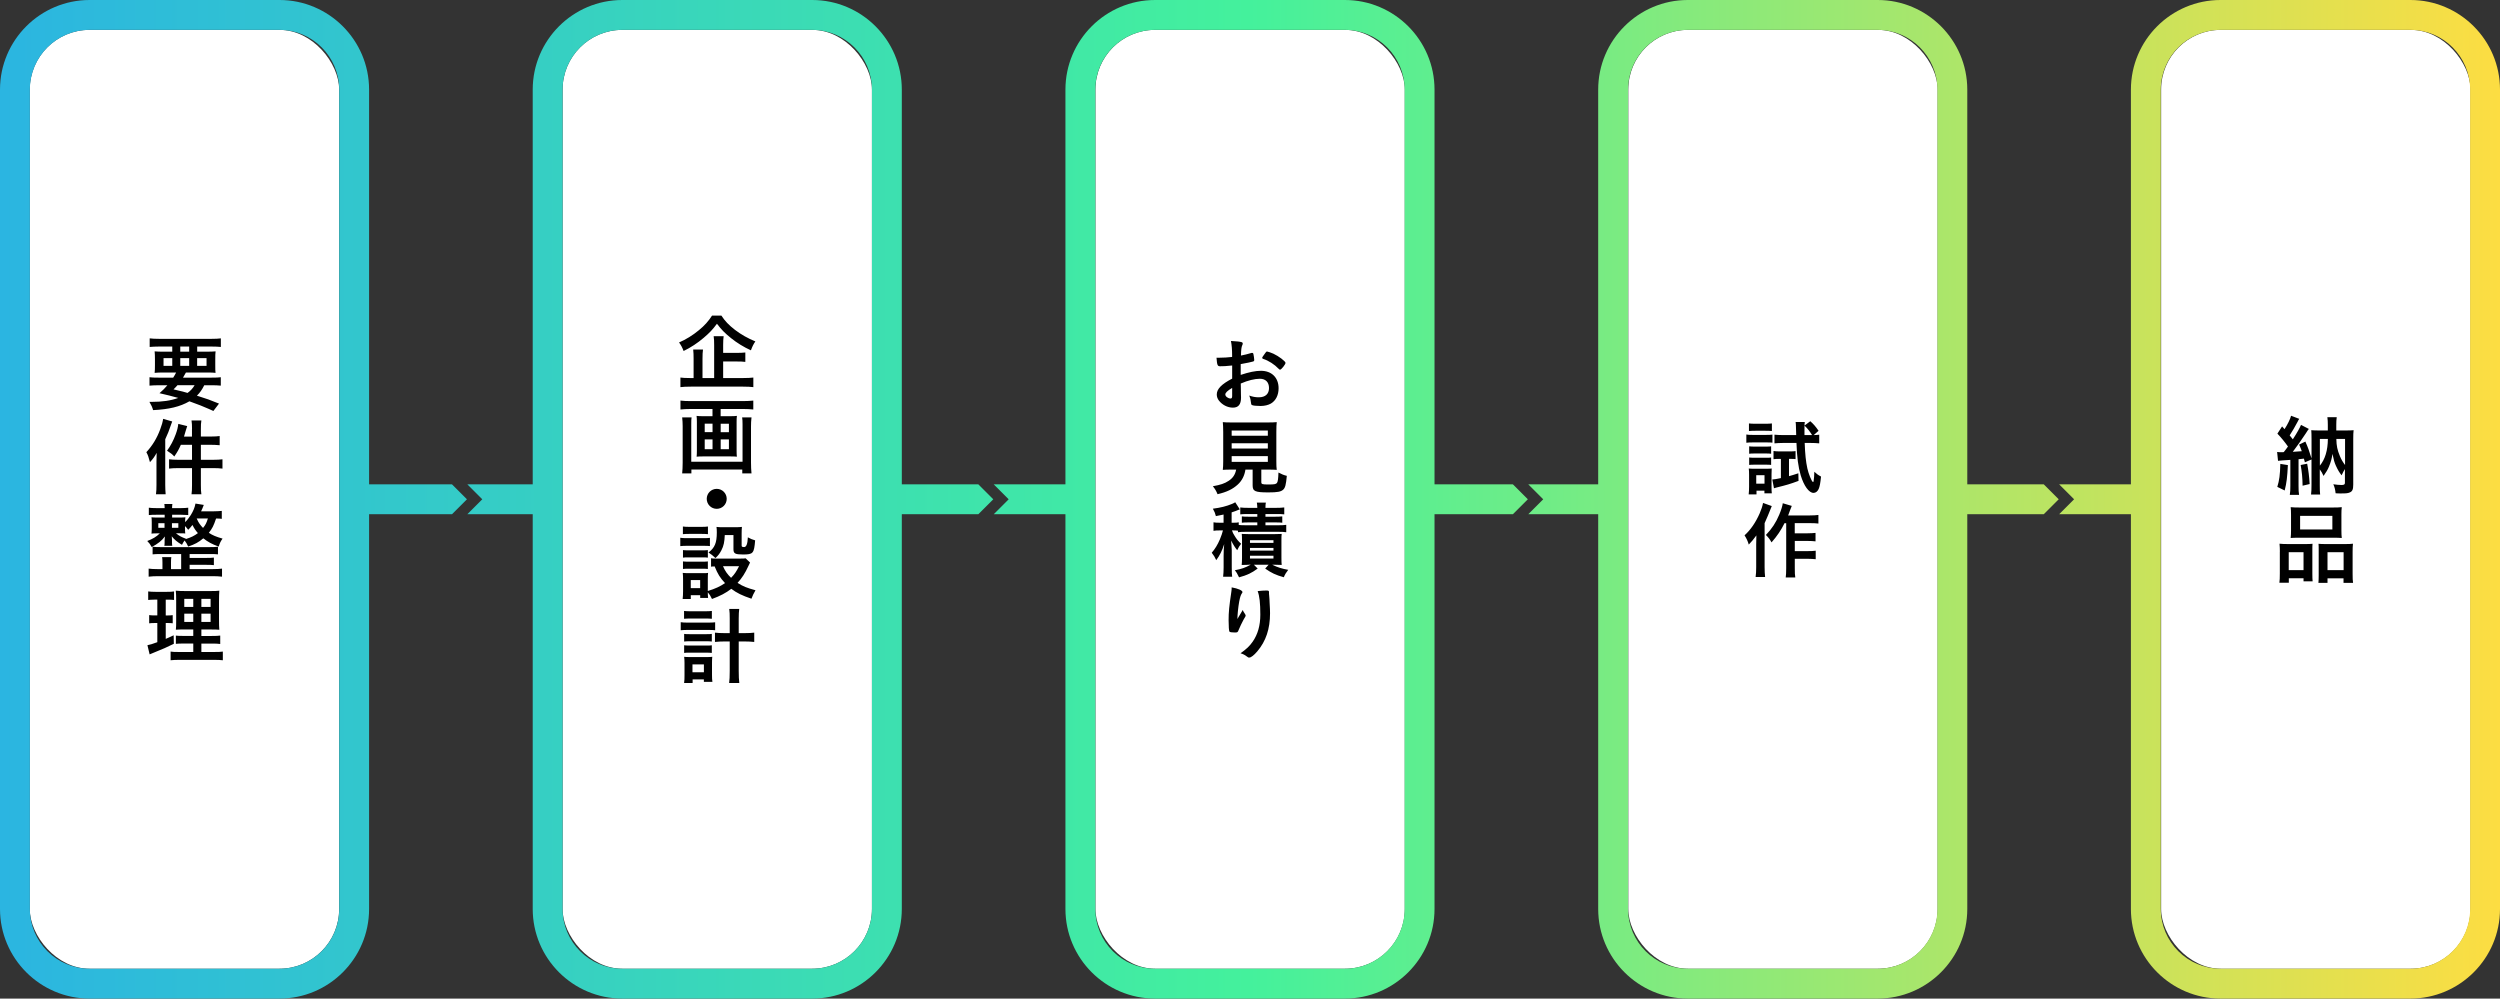 <svg id="_レイヤー_2" xmlns="http://www.w3.org/2000/svg" viewBox="0 0 555.69 221.96"><rect x="0" y="0" width="555.69" height="221.96" fill="#333333" stroke="none"/><defs><linearGradient id="_名称未設定グラデーション_14" x1="0" y1="110.98" x2="555.69" y2="110.98" gradientUnits="userSpaceOnUse"><stop offset="0" stop-color="#2bb5e1"/><stop offset=".5" stop-color="#44f19c"/><stop offset="1" stop-color="#fddd42"/></linearGradient><style>.cls-1{fill:#fff}</style></defs><g id="_レイヤー_1-2"><rect class="cls-1" x="480.37" y="6.64" width="68.76" height="208.68" rx="13.28" ry="13.28"/><rect class="cls-1" x="361.93" y="6.64" width="68.76" height="208.68" rx="13.28" ry="13.28"/><rect class="cls-1" x="243.49" y="6.64" width="68.76" height="208.68" rx="13.28" ry="13.28"/><rect class="cls-1" x="125.05" y="6.64" width="68.76" height="208.68" rx="13.28" ry="13.28"/><rect class="cls-1" x="6.62" y="6.64" width="68.76" height="208.68" rx="13.28" ry="13.28"/><path d="M38.5 83.94c.3-.47.39-.62.65-1.14h-2.71c-.92 0-1.57.02-2.07.08.06-.52.07-.95.07-1.74v-1.23c0-.8-.02-1.29-.07-1.81.62.06 1.12.07 2 .07h1.92v-1.14h-2.95c-.84 0-1.51.04-2.07.09v-1.91c.52.07 1.21.11 2.22.11h11.38c1.05 0 1.74-.04 2.22-.11v1.91c-.58-.06-1.23-.09-2.07-.09h-3.19v1.14h2.07c.93 0 1.46-.02 2.02-.07-.06.47-.07.93-.07 1.79v1.23c0 .9 0 1.31.06 1.76-.41-.06-1.03-.08-2.04-.08h-4.54c-.37.69-.39.71-.65 1.14h6.33c1.06 0 1.57-.02 2.07-.09v1.87c-.58-.06-1.21-.09-2.07-.09H45.4c-.47.95-.93 1.63-1.63 2.32 2.22.69 2.93.95 4.91 1.76l-1.25 1.64c-.45-.19-.82-.36-1.05-.47q-1.51-.69-4.28-1.68c-2.07 1.2-4.54 1.79-8.07 1.96-.22-.73-.36-1.05-.82-1.83h.39c2.48 0 4.39-.28 6.02-.88-1.91-.52-2.15-.58-4.17-1.05.82-.73 1.16-1.06 1.76-1.77H35.3c-.86 0-1.49.04-2.07.09v-1.87c.5.07 1.06.09 2.07.09h3.19Zm-2.15-4.33v1.72h1.94v-1.72h-1.94Zm3.1 6.01c-.26.3-.41.47-.88.93q.64.17 2.06.49c.21.06.45.13 1.06.3.67-.49 1.16-1.01 1.57-1.72h-3.81Zm.62-7.45h1.98v-1.14h-1.98v1.14Zm0 3.16h1.98v-1.72h-1.98v1.72Zm3.75 0h2.09v-1.72h-2.09v1.72ZM34.78 102.62c0-.62 0-1.01.04-1.96-.43.8-.82 1.36-1.49 2.07-.3-1.16-.45-1.59-.8-2.22 1.36-1.48 2.34-3.08 3.08-5.08.37-.97.54-1.62.65-2.33l2.02.58c-.11.28-.15.37-.3.82-.45 1.34-.64 1.81-1.25 3.14v10.16c0 .78.04 1.4.09 2.07h-2.15c.09-.71.11-1.25.11-2.09v-5.16Zm7.9-7.27c0-.84-.02-1.29-.11-1.89h2.19c-.09.6-.11 1.01-.11 1.91v1.66h2.24c.9 0 1.44-.04 1.94-.11v2.04c-.86-.07-1.34-.09-1.92-.09h-2.26v3.33h2.8c.86 0 1.42-.04 2-.11v2.07c-.6-.07-1.23-.11-1.98-.11h-2.82v3.74c0 .99.02 1.42.11 2.07h-2.19c.09-.65.11-1.14.11-2.07v-3.74H39.6c-.82 0-1.48.04-2.02.11v-2.07c.52.07 1.14.11 2.02.11h3.08v-3.33H40.2c-.43.99-.78 1.61-1.46 2.6-.5-.54-.6-.62-1.61-1.29.82-1.12 1.42-2.26 1.94-3.68.32-.88.49-1.57.56-2.28l1.98.49c-.13.41-.17.52-.34 1.08-.15.56-.22.79-.37 1.25h1.77v-1.68ZM49.26 115.32c-.34-.04-.6-.06-1.23-.07-.56 1.66-.84 2.2-1.61 3.18.8.54 1.61.88 3.05 1.29-.43.62-.6.95-.86 1.77-1.46-.52-2.39-1.03-3.42-1.83-1.05.88-1.89 1.33-3.36 1.83-.24-.54-.49-.97-.8-1.36-.26.36-.35.5-.58.97-1.01-.58-1.76-1.21-2.28-1.9.02.09.02.17.02.2.02.21.04.5.04.64v.49c0 .32.02.54.06.79h-1.76c.04-.24.06-.39.06-.79v-.49c0-.19.02-.54.06-.8-.65.92-1.57 1.64-2.93 2.35-.35-.62-.52-.86-.99-1.34 1.2-.45 2.02-.93 2.8-1.7h-.5c-.77 0-1.01.02-1.36.06.04-.37.06-.71.06-1.18v-1.31c0-.54-.02-.82-.06-1.14.37.04.65.06 1.42.06h1.51v-.62h-1.91c-.69 0-1.23.02-1.61.07v-1.64c.43.06.93.09 1.63.09h1.89c0-.43-.04-.65-.07-.92h1.79c-.06.32-.06.47-.07.92h2.02c.67 0 1.12-.04 1.57-.09v1.63c-.17-.02-.67-.04-1.53-.06h-2.05v.62h1.53c.77 0 1.06-.02 1.42-.06-.04.34-.06.54-.06 1.08.43-.39.9-1.01 1.27-1.59.56-.92.86-1.63 1.03-2.54l1.85.3c-.28.73-.39.99-.6 1.42h2.84c.64 0 1.2-.04 1.76-.09v1.77Zm-9.01 7.83h-4.52c-.86 0-1.31.02-1.81.07v-1.7c.5.07.88.09 1.81.09h10.85c1.01 0 1.34-.02 1.87-.09v1.7c-.52-.06-.97-.07-1.87-.07h-4.43v.86h3.77c.82 0 1.14-.02 1.62-.07v1.68c-.45-.06-.92-.07-1.62-.07h-3.77v.95h5.16c.88 0 1.55-.04 2.04-.11v1.79c-.67-.07-1.27-.11-2.02-.11H35.06c-.75 0-1.36.04-2.02.11v-1.79c.47.07 1.21.11 2.02.11h1.05v-1.46c0-.52-.02-.84-.07-1.2h2.04c-.06.37-.07.71-.07 1.2v1.46h2.26v-3.34Zm-5.06-6.86v1.03h1.38v-1.03h-1.38Zm3.03 1.03h1.42v-1.03h-1.42v1.03Zm3.02 2.52c1.25-.39 1.94-.73 2.75-1.34-.54-.62-.82-1.03-1.21-1.81-.43.54-.54.67-.95 1.08-.28-.39-.39-.52-.71-.84v.49c0 .52.02.8.06 1.16-.34-.04-.52-.04-1.35-.04h-.71c.69.56 1.23.86 2.22 1.21l-.09.09Zm2.49-4.56q.06.09.11.22c.3.69.67 1.21 1.29 1.85.56-.69.77-1.1 1.08-2.11h-2.45l-.04.04ZM34.28 133.29c-.58 0-.9.02-1.34.07v-1.9c.43.06.92.09 1.64.09h2.54c.69 0 1.12-.02 1.57-.09v1.9c-.45-.06-.8-.07-1.31-.07h-.54v3.51h.41c.47 0 .75-.02 1.14-.07v1.81c-.37-.04-.71-.06-1.14-.06h-.41v3.53c.84-.36 1.01-.45 1.76-.8l.04 1.89c-1.51.75-2.3 1.1-5.02 2.2-.09.04-.19.07-.36.15l-.49-2.04c.65-.13 1.03-.24 2.2-.67v-4.26h-.58c-.52 0-.84.02-1.23.07v-1.83c.43.06.69.07 1.27.07h.54v-3.51h-.69Zm8.68 9.75h-2c-1.01 0-1.4.02-1.87.07v-1.83c.45.06.8.07 1.85.07h2.02v-1.44h-1.7c-1.18 0-1.68.02-2.17.06.06-.43.07-1.12.07-2.22v-4.05c0-1.25-.02-1.79-.09-2.41.67.07 1.29.09 2.43.09h4.93c1.33 0 1.87-.02 2.32-.09-.04.52-.07 1.38-.07 2.45v3.83c0 1.23.02 1.89.07 2.41-.65-.06-.86-.06-1.94-.06h-2.05v1.44h2.28c.99 0 1.38-.02 1.91-.09v1.87c-.52-.07-.99-.09-1.89-.09h-2.3v1.87h2.88c.93 0 1.42-.02 1.89-.09v1.93c-.62-.07-1.05-.09-2.02-.09h-7.53c-.99 0-1.38.02-2.06.09v-1.93c.49.08.9.09 1.83.09h3.21v-1.87Zm-2-9.92v1.79h2v-1.79h-2Zm0 3.29v1.83h2v-1.83h-2Zm3.8-1.5h2.05v-1.79h-2.05v1.79Zm0 3.33h2.05v-1.83h-2.05v1.83ZM160.34 70.14c.77 1.19 1.66 2.13 3.04 3.19 1.38 1.05 2.87 1.88 4.52 2.56-.41.58-.67 1.1-.99 1.98-1.53-.69-3.15-1.68-4.4-2.7-1.42-1.14-2.16-1.9-3.15-3.21-.97 1.32-1.66 2.03-2.95 3.13-1.38 1.18-2.86 2.15-4.46 2.93-.32-.82-.52-1.21-1.01-1.9 1.55-.67 3.04-1.59 4.4-2.72 1.25-1.01 2.16-2.04 2.93-3.25h2.07Zm.39 13.89h4.46c.99 0 1.7-.04 2.26-.11v2.13c-.58-.07-1.31-.11-2.26-.11h-11.64c-1.01 0-1.74.04-2.31.11v-2.13c.49.07 1.16.11 2.13.11h.8v-4.29c0-.84-.02-1.4-.09-2.05h2.18c-.08.54-.11 1.16-.11 2.05v4.29h2.59v-7.3c0-.9-.02-1.38-.11-2h2.22c-.07.54-.11 1.05-.11 1.94v1.77h2.97c.84 0 1.46-.04 1.96-.09v2.09c-.56-.07-1.1-.09-1.94-.09h-2.99v3.68ZM153.45 90.91c-.8 0-1.47.04-2.2.11v-1.98c.67.08 1.32.11 2.16.11h11.83c.82 0 1.49-.04 2.2-.11v1.98c-.63-.07-1.46-.11-2.2-.11h-5.06v1.6h2.15c.65 0 1.06-.02 1.47-.07-.06.37-.07.76-.07 1.34v6.42c0 .67.02.9.06 1.31-.43-.04-.71-.06-1.57-.06h-5.79c-.86 0-1.16.02-1.59.06.04-.41.06-.67.06-1.31v-6.42c0-.58-.02-.86-.07-1.34.41.06.82.07 1.47.07h2.07v-1.6h-4.93Zm13.59 1.87c-.08.62-.11 1.4-.11 2.01v8.02c0 .91.04 1.64.11 2.41h-2.05v-.86h-11.31v.86h-2.05c.07-.75.11-1.42.11-2.39v-8.08c0-.71-.04-1.32-.11-1.98h2.09c-.06.43-.07.76-.07 1.59v8.27h11.4v-8.3c0-.69-.02-1.12-.09-1.55h2.09Zm-10.4 1.39v1.88h1.74v-1.88h-1.74Zm0 3.49v2.18h1.74v-2.18h-1.74Zm3.55-1.6h1.83v-1.88h-1.83v1.88Zm0 3.79h1.83v-2.18h-1.83v2.18ZM161.53 110.88c0 1.23-.99 2.22-2.22 2.22s-2.22-.99-2.22-2.22.99-2.22 2.22-2.22 2.22.99 2.22 2.22ZM151.21 119.53c.43.07.76.09 1.44.09h3.71c.75 0 1.03-.02 1.44-.07v1.83c-.37-.04-.62-.06-1.36-.06h-3.79c-.62 0-.99.02-1.44.07v-1.87Zm15.51 5.51q-.13.2-.35.73c-.76 1.66-1.46 2.74-2.43 3.79 1.21.78 2.03 1.1 3.99 1.64-.41.71-.63 1.16-.9 1.88-2.09-.71-3.25-1.27-4.48-2.2-1.21.93-2.46 1.59-4.29 2.26-.3-.65-.56-1.06-.93-1.49 0 .6.02.75.06 1.25h-1.75v-.6h-2.09v.84h-1.81c.06-.54.09-1.12.09-1.73v-2.65c0-.58-.02-.97-.07-1.42.47.04.8.06 1.36.06h3.06c.71 0 .88 0 1.21-.06-.04.35-.06.64-.06 1.31v2.71c1.62-.48 2.78-1.03 3.83-1.75-1.1-1.18-1.61-1.98-2.31-3.71-.3 0-.52.02-.8.06v-1.87c.35.06.67.07 1.16.07h5.28c.69 0 1.01-.02 1.25-.06l.99.95Zm-14.93-8.01c.47.06.76.08 1.49.08h2.59c.73 0 1.03-.02 1.49-.08v1.7c-.52-.04-.86-.06-1.49-.06h-2.59c-.64 0-1.03.02-1.49.06v-1.7Zm.02 5.24c.35.04.62.06 1.18.06h3.21c.58 0 .8-.02 1.14-.06v1.68c-.43-.06-.62-.06-1.14-.06h-3.21c-.6 0-.78 0-1.18.06v-1.68Zm0 2.52c.35.04.62.06 1.18.06h3.19c.6 0 .82-.02 1.16-.06v1.68c-.37-.04-.62-.06-1.18-.06h-3.19c-.54 0-.82.02-1.16.06v-1.68Zm1.73 5.94h2.09v-1.79h-2.09v1.79Zm7.56-11.81c-.06 1.55-.24 2.41-.75 3.4-.37.71-.71 1.16-1.32 1.72-.52-.5-1.05-.93-1.55-1.23 1.4-1.05 1.85-2.15 1.85-4.46 0-.6-.02-.77-.07-1.23.47.06.88.07 1.4.07h2.76c.6 0 1.04-.02 1.49-.07-.04.41-.06.86-.06 1.51v2.65c0 .24.13.32.56.32q.73 0 .82-2.16c.56.32 1.03.5 1.62.67-.24 2.91-.43 3.14-2.71 3.14-1.73 0-2.11-.21-2.11-1.16v-3.15h-1.94Zm-.39 6.94c.45 1.05.95 1.77 1.79 2.58.78-.8 1.14-1.34 1.77-2.58h-3.56ZM151.31 138.3c.45.07.86.09 1.51.09h4.63c.67 0 1.08-.02 1.51-.07v1.77c-.45-.06-.76-.07-1.51-.07h-4.63c-.6 0-.97.02-1.51.07v-1.79Zm.74-2.5c.45.06.8.07 1.55.07h3.1c.73 0 1.06-.02 1.53-.07v1.74c-.47-.04-.84-.06-1.53-.06h-3.1c-.65 0-1.12.02-1.55.06v-1.74Zm1.91 16.01h-1.9c.08-.52.09-1.03.09-1.7v-2.74c0-.56-.02-.89-.08-1.38.32.04.6.06 1.27.06h3.84c.54 0 .84-.02 1.14-.06-.04.43-.06.76-.06 1.38v2.65c0 .65.02 1.12.09 1.55h-1.9v-.56h-2.5v.8Zm-1.89-10.91c.41.06.58.06 1.18.06h3.81c.63 0 .73 0 1.16-.06v1.7c-.41-.06-.6-.06-1.16-.06h-3.81c-.6 0-.73 0-1.18.06v-1.7Zm0 2.53c.34.04.56.06 1.18.06h3.81c.62 0 .76 0 1.16-.06v1.7c-.37-.04-.6-.06-1.18-.06h-3.81c-.58 0-.76 0-1.16.06v-1.7Zm1.85 6h2.54v-1.75h-2.54v1.75Zm8.28-11.93c0-.99-.02-1.46-.11-2.15h2.22c-.07.6-.11 1.18-.11 2.15v3.23h1.27c.97 0 1.59-.04 2.18-.11v2.07c-.73-.07-1.31-.11-2.2-.11h-1.25v6.53c0 1.25.04 1.96.13 2.71h-2.26c.09-.71.13-1.4.13-2.71v-6.53h-1.12c-.78 0-1.53.04-2.16.11v-2.07c.56.07 1.23.11 2.16.11h1.12v-3.23ZM273.88 81.24c-1.47.15-1.84.17-2.68.17-.58 0-.67-.24-.8-1.9h.72c.91 0 1.73-.06 2.75-.17v-.39c0-1.21-.07-2.16-.26-3.16 1.41.07 1.97.15 2.36.26.19.06.26.15.26.33 0 .11-.02.19-.11.37-.17.35-.26 1.02-.28 2.28.61-.11 1.6-.35 2.34-.58.06-.02.09-.02.13-.02.15 0 .24.07.28.2.09.37.2 1.11.2 1.39 0 .15-.09.28-.24.33-.22.09-1.58.37-2.77.58v2.4c1.84-.61 3.27-.91 4.5-.91 2.38 0 3.92 1.52 3.92 3.88 0 1.52-.61 2.75-1.71 3.4-.58.33-1.39.54-2.29.54s-1.69-.08-1.89-.2c-.2-.11-.22-.17-.26-.61-.04-.52-.15-.97-.37-1.51.76.28 1.39.39 2.12.39 1.45 0 2.27-.74 2.27-2.06s-.78-2.06-2.03-2.06c-1.17 0-2.66.37-4.25 1.06q0 .07.02.8.02 1.23.02 1.49c.02.34.02.67.02.84 0 1.51-.58 2.23-1.8 2.23s-2.4-.63-3.14-1.6c-.3-.41-.45-.84-.45-1.34 0-1.21 1.08-2.3 3.42-3.51v-2.93Zm0 4.98c-1.08.65-1.52 1.08-1.52 1.47 0 .43.61.89 1.17.89.26 0 .35-.17.35-.6v-1.77ZM284.24 82c-.95-1-2.25-1.84-3.47-2.23-.15-.06-.22-.13-.22-.22 0-.11.19-.41.71-1.11.2-.28.22-.3.41-.3.19.02.89.26 1.38.48 1.17.54 2.69 1.69 2.69 2.04 0 .33-.93 1.51-1.21 1.51-.09 0-.17-.04-.28-.17ZM273.73 104.38c-.84 0-1.49.02-1.93.06.06-.52.09-1.1.09-1.9v-6.5c0-.97-.04-1.77-.09-2.21.52.06 1.08.07 1.88.07h8.23c.78 0 1.36-.02 1.88-.07-.06.39-.09 1.21-.09 2.21v6.5c0 .89.02 1.37.09 1.9-.46-.04-1.19-.06-1.89-.06h-1.54v2.75c0 .5.15.56 1.6.56 1.34 0 1.69-.07 1.89-.37.19-.26.28-.97.32-2.29.74.39 1.19.58 1.86.74-.19 1.99-.35 2.66-.82 3.08-.5.45-1.26.6-3.25.6-2.99 0-3.53-.24-3.53-1.58v-3.49h-1.6c-.2 1.36-.78 2.47-1.69 3.31-1.13 1.04-2.47 1.69-4.51 2.16-.3-.74-.52-1.11-1.04-1.77 1.69-.3 2.62-.61 3.49-1.19.95-.61 1.47-1.39 1.69-2.51h-1.02Zm.04-7.52h8.04v-1.17h-8.04v1.17Zm0 2.84h8.04v-1.17h-8.04v1.17Zm0 2.96h8.04v-1.28h-8.04v1.28ZM275.18 117.96c-.33-.04-.59-.06-1.02-.06h-.32c.19.52.26.71.54 1.13.46.78.84 1.25 1.49 1.84-.35.43-.58.8-.87 1.43-.5-.63-.82-1.11-1.34-2.14q.07.61.13 2.12v3.81c0 1.04.02 1.6.09 2.1h-2.01c.07-.67.11-1.19.11-2.1v-2.51c0-.89.04-1.78.13-2.64-.43 1.39-1 2.56-1.77 3.57-.3-.65-.5-1-1-1.65.74-.85 1.3-1.77 1.82-2.99.33-.8.54-1.43.67-1.97h-.76c-.59 0-.91.02-1.34.09v-1.89c.41.07.76.09 1.39.09h.85v-1.82c-.46.11-.78.17-1.71.35-.17-.65-.26-.91-.67-1.65 1.73-.22 2.99-.54 4.25-1.06.33-.15.54-.24.72-.37l1.02 1.58c-.11.04-.17.06-.3.11-.45.2-.8.32-1.52.56v2.3h.41c.56 0 .85-.02 1.17-.09v.59c.41.04.76.06 1.47.06h2.66v-.63h-2.01c-.72 0-.98.02-1.43.07v-1.41c.43.06.78.07 1.43.07h2.01v-.59h-2.23c-.72 0-1.06.02-1.56.07v-1.54c.5.07.93.09 1.69.09h2.1c-.02-.54-.04-.8-.11-1.17h2.01c-.07.32-.09.63-.09 1.17h2.45c.69 0 1.17-.02 1.73-.09v1.54c-.54-.06-.87-.07-1.6-.07h-2.58v.59h2.23c.69 0 1.06-.02 1.51-.07v1.41c-.46-.06-.72-.07-1.51-.07h-2.23v.63h2.95c.74 0 1.19-.02 1.67-.09v1.64c-.58-.07-.95-.09-1.67-.09h-7.41c-.69 0-1.15.02-1.65.09v-.34Zm2.34 7.58c-.65 0-1.13.02-1.52.04.04-.39.07-.93.07-1.58v-3.83c0-.87-.02-1-.06-1.49.35.02.76.04 1.47.04h5.89c.82 0 1.17-.02 1.52-.04-.06.37-.06.71-.06 1.54v3.73c0 .87.02 1.24.06 1.62-.43-.02-.89-.04-1.49-.04h-.61c1.19.58 2.17.89 3.55 1.13-.52.69-.71.99-.98 1.65-1.8-.5-2.75-.95-4.14-1.93l.76-.85h-3.27l.84.85c-1.38 1-2.29 1.45-4.14 1.95-.48-.97-.52-1.06-.93-1.58 1.52-.28 2.3-.56 3.51-1.23h-.46Zm.32-4.88h5.22v-.59h-5.22v.59Zm0 1.72h5.22v-.59h-5.22v.59Zm0 1.77h5.22v-.63h-5.22v.63ZM275.33 137.1q.09-.15.91-1.52c.11.32.22.52.45.82.13.2.19.32.19.43s-.04.2-.48.93c-.32.56-.85 1.71-1.08 2.27-.19.52-.26.56-.87.56s-1.1-.07-1.17-.19c-.11-.15-.19-1.15-.19-2.53 0-1.82.13-3.1.61-6.34.06-.37.07-.56.07-.97 1.45.26 2.4.69 2.4 1.04 0 .09-.02.15-.15.32-.24.35-.39.84-.58 1.82-.22 1.25-.39 2.88-.39 3.86q.17-.3.28-.5Zm6.74-5.43v.32c.02.07.02.22.04.43q.02.3.06.76 0 .2.04.89c.06.89.09 1.78.09 2.23 0 3.49-.91 6.21-2.84 8.49-.74.87-1.39 1.37-1.77 1.37-.22 0-.24 0-.63-.3-.35-.28-.84-.52-1.32-.65 1.3-.93 2.01-1.58 2.69-2.56 1.15-1.65 1.71-3.62 1.71-6.02 0-2.55-.17-4.11-.59-5.24.78-.09 1.36-.13 1.89-.13s.63.04.63.35v.06ZM388.16 96.58c.42.07.75.09 1.41.09h2.98c.7 0 1.05-.02 1.42-.07v1.8c-.4-.06-.64-.06-1.34-.06h-3.05c-.62 0-.96.02-1.41.07v-1.84Zm.53 13.31c.06-.53.09-1.16.09-1.71v-2.68c0-.55-.02-.96-.07-1.36.4.04.64.05 1.38.05h2.54c.61 0 .92-.02 1.18-.05-.02.31-.04.62-.04 1.27v3.01c0 .48.02.83.06 1.23h-1.64v-.59h-1.76v.83h-1.73Zm.06-15.77c.42.05.73.07 1.43.07h2.24c.7 0 .99-.02 1.43-.07v1.69c-.4-.04-.81-.06-1.43-.06h-2.24c-.62 0-.99.02-1.43.06v-1.69Zm.05 5.09c.37.04.57.06 1.12.06h2.68c.55 0 .79-.02 1.08-.06v1.65c-.35-.04-.57-.06-1.08-.06h-2.68c-.53 0-.81.02-1.12.06v-1.65Zm0 2.48c.37.04.57.06 1.12.06h2.68c.57 0 .72 0 1.08-.06v1.65c-.33-.04-.57-.05-1.12-.05h-2.66c-.53 0-.75.02-1.1.05v-1.65Zm1.57 5.82h1.84v-1.89h-1.84v1.89Zm5.18-5.51c-.53 0-.94.02-1.34.07v-1.82c.48.07.86.09 1.43.09h2.22c.53 0 .88-.02 1.25-.07v1.78c-.35-.04-.66-.05-1.07-.05h-.39v3.84c.68-.18 1.03-.3 2.08-.64l.04 1.69c-2 .74-2.59.9-4.87 1.47-.24.06-.35.09-.59.17l-.37-1.95c.5-.04.9-.09 1.91-.31v-4.26h-.31Zm7.57-5.29c.5 0 .85-.04 1.25-.09v1.93c-.61-.06-1.21-.09-1.91-.09h-1.32c.09 2.54.26 4.12.59 5.66.28 1.23.9 2.78 1.21 3 .02 0 .04.02.04.02 0 .02.02.02.02.02.06 0 .11-.09.13-.28.07-.4.15-1.36.15-2.02.53.5.83.72 1.49 1.07-.15 1.51-.29 2.22-.53 2.77-.26.55-.66.86-1.14.86-1.01 0-2.13-1.54-2.85-3.91-.55-1.88-.83-3.99-.94-7.19h-3c-.66 0-1.32.04-1.89.09v-1.93c.57.05 1.14.09 1.93.09h2.9l-.06-1.97c0-.33-.02-.59-.07-.94h2.04c-.06.4-.07.66-.07 1.53v1.38h1.69c-.48-.79-.99-1.45-1.69-2.11l1.29-.97c.66.57 1.23 1.21 1.84 2.13l-1.08.96ZM393.82 112.49c-.2.44-.24.55-.4.99q-.29.79-1.19 2.81v9.78c0 .81.04 1.54.11 2.19h-2.11c.09-.68.13-1.25.13-2.19v-5.04c0-.44 0-.7.04-2.02-.62.86-1.07 1.4-1.69 2.04-.24-.81-.48-1.32-.94-2.06 1.32-1.18 2.46-2.83 3.36-4.87.4-.92.62-1.62.75-2.33l1.95.7Zm2.85 3.77c-.77 1.58-1.67 2.9-2.9 4.3-.4-.72-.64-1.03-1.25-1.65 1.34-1.4 2.21-2.72 2.96-4.5.44-1.05.72-1.95.79-2.55l2 .59c-.17.42-.24.59-.37.94q-.24.68-.44 1.18h4.8c.86 0 1.4-.04 1.93-.11v1.91c-.51-.06-1.12-.09-1.91-.09h-3.35v2.26h2.87c.73 0 1.21-.04 1.75-.09v1.88c-.57-.06-1.12-.09-1.76-.09h-2.85v2.26h2.89c.75 0 1.23-.02 1.76-.09v1.89c-.59-.05-1.08-.09-1.76-.09h-2.89v2.04c0 1.05.02 1.64.11 2.11h-2.13c.07-.51.11-1.05.11-2.11v-9.96h-.35ZM506.17 100.46c.31.04.51.06.88.06.12 0 .2 0 .57-.02.37-.47.63-.8.94-1.25-.69-.98-1.57-2.06-2.35-2.86l1.04-1.61c.26.29.35.39.55.61.73-1.15 1.27-2.25 1.45-2.98l1.82.69c-.14.2-.2.29-.39.69-.49.96-1.19 2.13-1.74 2.98.12.16.24.29.29.37.25.29.29.35.41.51.92-1.41 1.59-2.61 1.82-3.21l1.74.9c-.2.23-.29.39-.67.98-.65 1.02-2.21 3.23-2.9 4.11.55-.02 1.21-.08 2-.14-.2-.57-.29-.8-.59-1.47l1.39-.67c.57 1.27.86 2.1 1.37 3.76v-4.33c0-1-.02-1.35-.06-1.96.61.04.86.06 1.7.06h1.98v-1.25c0-.65-.02-1.12-.1-1.7h2.08c-.08.57-.1 1.02-.1 1.72v1.23h2.17c.84 0 1.18-.02 1.68-.06-.06.55-.08 1.06-.08 1.98v10.11c0 1.08-.2 1.51-.76 1.74-.43.2-.84.23-2.02.23-.43 0-.65 0-1.14-.04-.08-.8-.24-1.43-.51-2 .72.1 1.29.16 1.84.16s.74-.12.74-.47v-3.07c-.27.43-.33.55-.74 1.39-.51-.65-.8-1.12-1.27-2.14-.31-.69-.47-1.23-.76-2.62-.16 1.1-.33 1.74-.8 2.88-.29.67-.57 1.15-1.18 2.02-.29-.65-.49-.98-.84-1.47v3.58c0 .98.02 1.49.08 2.02h-2.02c.08-.63.1-1.21.1-2.17v-5.62l-1.47.63c-.1-.43-.12-.49-.22-.82-.49.08-.65.08-1.19.14V108c0 .96.02 1.41.12 2h-2.06c.1-.59.12-1.1.12-2v-5.78q-2.31.14-2.74.21l-.2-1.96Zm2.37 2.92c-.14 2.7-.27 3.88-.71 5.64l-1.64-.8c.45-1.47.61-2.64.67-5.11l1.68.27Zm4.29-.31c.29 1.61.43 2.66.55 4.52l-1.57.37c-.02-1.68-.16-3.19-.43-4.6l1.45-.29Zm2.82.43c1.16-1.41 1.76-3.39 1.78-5.93h-1.78v5.93Zm3.66-5.94c.04 1.59.22 2.45.8 3.84.33.78.63 1.29 1.14 1.96v-5.8h-1.94ZM506.76 122.65c0-.67-.02-1.21-.08-1.8.57.06 1.08.08 1.82.08h4.13c.55 0 .92-.02 1.39-.06-.04.39-.04.67-.04 1.64v5.01c0 .78.02 1.25.06 1.7h-2.02v-.69h-3.27v1h-2.1c.08-.55.1-1.08.1-2.06v-4.84Zm1.97 4.07h3.29v-3.98h-3.29v3.98Zm.51-12.33c0-.69-.02-1.18-.08-1.66.55.06 1.14.08 2.13.08h7.09c1.02 0 1.65-.02 2.14-.08-.06.45-.08.94-.08 1.64v3.49c0 .76.02 1.23.08 1.72-.55-.04-.94-.06-1.94-.06h-7.46c-1 0-1.43.02-1.96.06.06-.51.08-1.02.08-1.72v-3.47Zm2.02 3.3h7.17v-3.02h-7.17v3.02Zm10.07 3.24c.78 0 1.21-.02 1.68-.08-.06.53-.08 1.04-.08 1.8v4.86c0 1.04.02 1.55.1 2.04h-2.12v-1h-3.56v1h-2.02c.04-.49.06-.9.06-1.7v-5.43c0-.88 0-1.1-.04-1.55.45.04.82.06 1.41.06h4.56Zm-3.98 5.79h3.58v-3.98h-3.58v3.98Z"/><path d="M535.77 0h-42.2c-10.98 0-19.92 8.93-19.92 19.92v87.74H457.7l3.32 3.32-3.32 3.32h15.95v87.74c0 10.98 8.94 19.92 19.92 19.92h42.2c10.98 0 19.92-8.93 19.92-19.92V19.92C555.69 8.94 546.75 0 535.77 0Zm13.28 202.04c0 7.32-5.96 13.28-13.28 13.28h-42.2c-7.32 0-13.28-5.96-13.28-13.28V19.92c0-7.32 5.96-13.28 13.28-13.28h42.2c7.32 0 13.28 5.96 13.28 13.28v182.12ZM82.04 107.66V19.92C82.04 8.94 73.1 0 62.12 0h-42.2C8.94 0 0 8.93 0 19.92v182.12c0 10.98 8.94 19.92 19.92 19.92h42.2c10.98 0 19.92-8.93 19.92-19.92V114.3h18.43l3.32-3.32-3.32-3.32H82.04Zm-6.64 94.38c0 7.32-5.96 13.28-13.28 13.28h-42.2c-7.32 0-13.28-5.96-13.28-13.28V19.92c0-7.32 5.96-13.28 13.28-13.28h42.2c7.32 0 13.28 5.96 13.28 13.28v182.12Zm125.05-94.38V19.92C200.45 8.94 191.51 0 180.53 0h-42.2c-10.98 0-19.92 8.93-19.92 19.92v87.74h-14.53l3.32 3.32-3.32 3.32h14.53v87.74c0 10.98 8.94 19.92 19.92 19.92h42.2c10.98 0 19.92-8.93 19.92-19.92V114.3h17.01l3.32-3.32-3.32-3.32h-17.01Zm-6.64 94.38c0 7.32-5.96 13.28-13.28 13.28h-42.2c-7.32 0-13.28-5.96-13.28-13.28V19.92c0-7.32 5.96-13.28 13.28-13.28h42.2c7.32 0 13.28 5.96 13.28 13.28v182.12Zm125.05-94.38V19.92C318.86 8.94 309.92 0 298.94 0h-42.2c-10.98 0-19.92 8.93-19.92 19.92v87.74h-15.94l3.32 3.32-3.32 3.32h15.94v87.74c0 10.98 8.94 19.92 19.92 19.92h42.2c10.98 0 19.92-8.93 19.92-19.92V114.3h17.42l3.32-3.32-3.32-3.32h-17.42Zm-6.64 94.38c0 7.32-5.96 13.28-13.28 13.28h-42.2c-7.32 0-13.28-5.96-13.28-13.28V19.92c0-7.32 5.96-13.28 13.28-13.28h42.2c7.32 0 13.28 5.96 13.28 13.28v182.12Zm125.06-94.38V19.92C437.28 8.94 428.34 0 417.36 0h-42.2c-10.98 0-19.92 8.93-19.92 19.92v87.74H339.7l3.32 3.32-3.32 3.32h15.54v87.74c0 10.98 8.94 19.92 19.92 19.92h42.2c10.98 0 19.92-8.93 19.92-19.92V114.3h17l3.32-3.32-3.32-3.32h-17Zm-6.64 94.38c0 7.32-5.96 13.28-13.28 13.28h-42.2c-7.32 0-13.28-5.96-13.28-13.28V19.92c0-7.32 5.96-13.28 13.28-13.28h42.2c7.32 0 13.28 5.96 13.28 13.28v182.12Z" style="fill:url(#_名称未設定グラデーション_14)"/></g></svg>